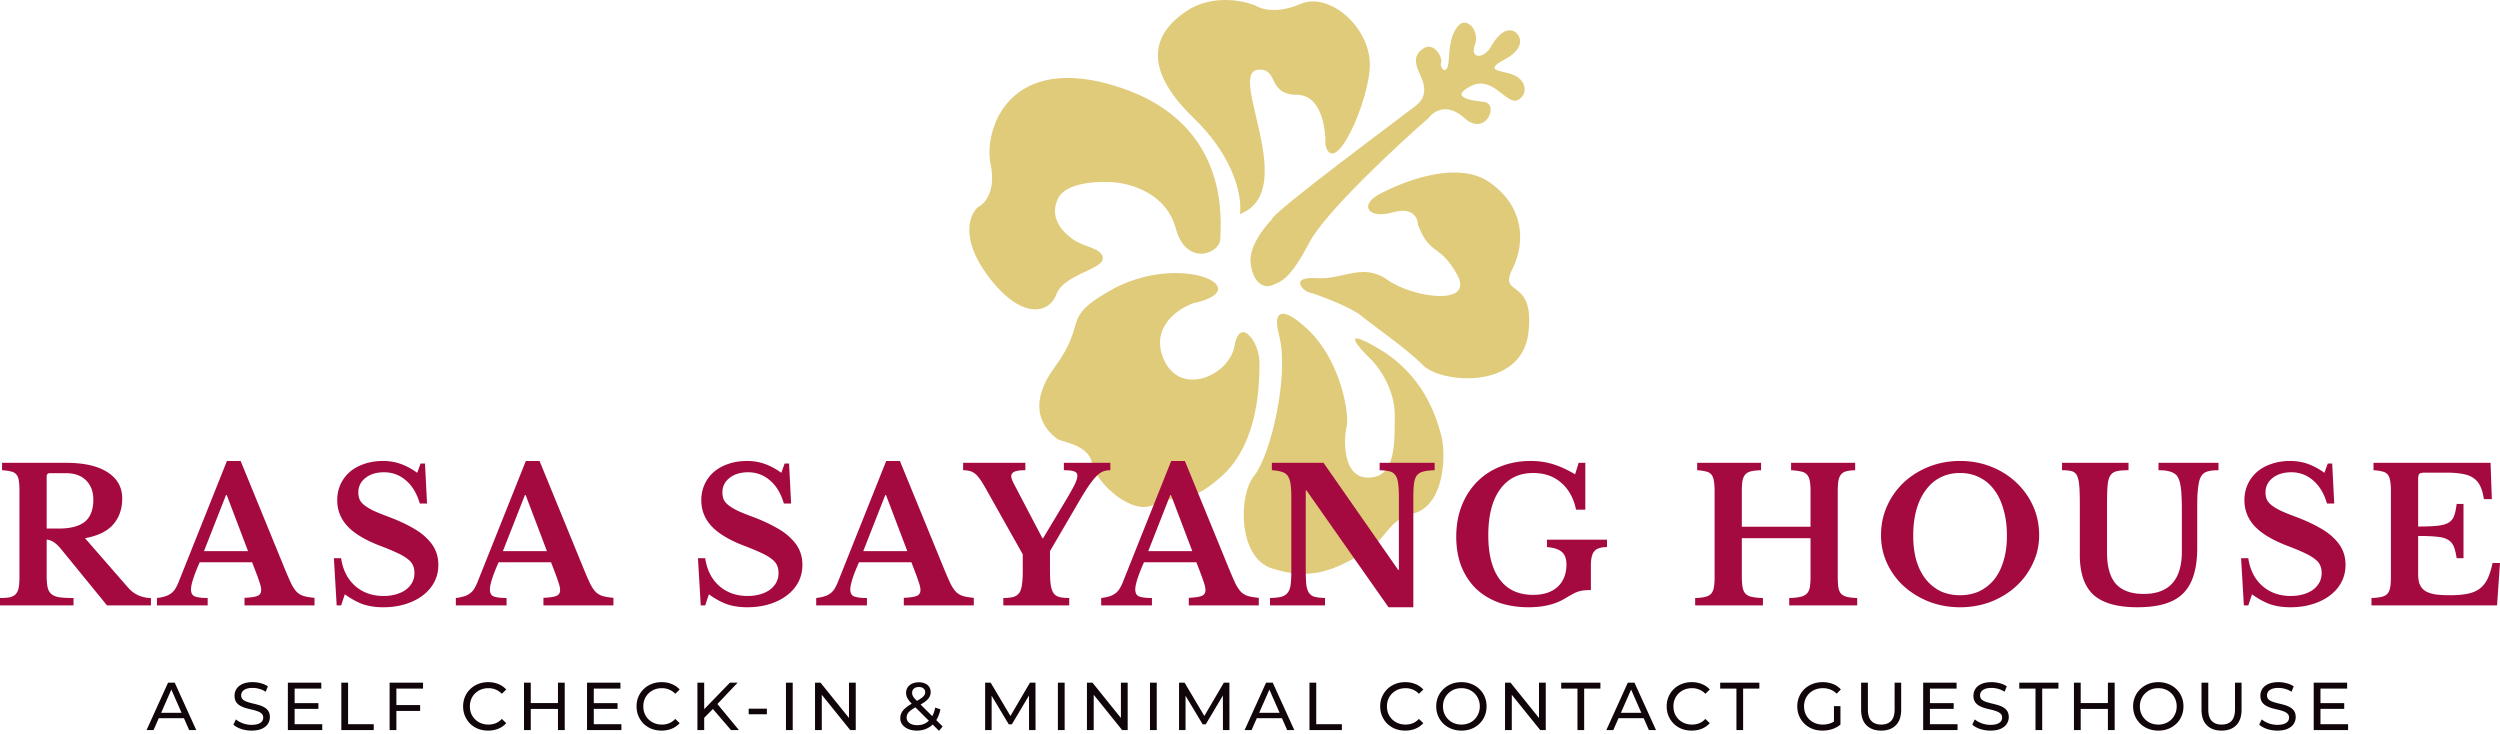 <svg width="702" height="206" fill="none" xmlns="http://www.w3.org/2000/svg"><path d="M359.156 94.114c-2.4-9.2 3.333-5.834 6.5-3 11 9 13.256 25.5 12.5 28.5-.756 3-1.5 14.5 6 14.5s7.5-8.5 7.5-17.5c0-7.2-4.334-13.334-6.5-15.5-3.834-3.667-8.9-9.5 1.5-3.5 13 7.5 16.5 19 18 24.5s1 19.5-7.5 22-6 6-15 11.5-15.5 7-25 4-9.5-20.5-5-26 10-28 7-39.5ZM391.156 59.614c5.6-1.6 7 1.667 7 3.5 3.5 9 6 5 11 14s-12.5 6.5-19.5 1.5-12.5 0-20-.5-4 3.5-2 4 11.5 4 14.5 6.5 12.5 9 17.5 14 27.5 7 29.5-9-8.5-10-4.5-18 3-18-6.5-24.5-25.5.5-31 3.5-3 7 4 5Z" fill="#E0CB7B"/><path d="M351.156 73.614c-.4-4.4 3.833-9.834 6-12-.5-1.5 36-28.5 40.5-32s1-8.5.5-10-1.5-4 1.5-6 5.5 2.5 5 4 1.5 3.5 2 .5 0-7 2.5-10.5 6.5 1 5 5 2.5 4 4.5.5 4-5 6-4.5 4.5 4.5-2 8-1 3 2.5 4.5 4 5.5 1 7-7-7-13-4-1 4 3.5 4.5.5 10-5.5 4.5c-4.8-4.4-8.667-1.833-10 0-9.334 8.167-29.1 26.6-33.5 35-5.5 10.5-8 11-10.5 12s-5.5-1-6-6.5Z" fill="#E0CB7B"/><path d="M335.156 33.114c12 11.6 13.666 22.833 13 27 17-6.5-3.5-39.5 5-40.5 6.041-.71 2.5 7 11 7 6.8 0 8.166 9.333 8 14 2.5 10 12.5-12.5 12.5-22.5 0-10.607-11.5-20.5-19.5-17-6.4 2.8-11 1.5-12.5.5-3.5-1.5-12.3-3.3-19.5 1.5-9 6-13 15.5 2 30Z" fill="#E0CB7B"/><path d="M297.156 55.614c2-4 9.833-4.667 13.5-4.5 4.5-.181 16.5 2 19.5 13s12.5 7 12.5 3 3.5-32-28-42.5-38.5 12-36.5 21.5c1.6 7.6-1.667 11.167-3.5 12-2.334 2-5.1 8.6 2.5 19 9.5 13 17.5 11 19.5 5.5s13-7 13-10-5-3-8.5-5.5-6.5-6.5-4-11.5Z" fill="#E0CB7B"/><path d="M326.656 100.614c-3.6-8.8 4.166-14 8.5-15.5 18.5-4-4-14.643-23.5-3.5-14 8-6 8.5-15.5 21.5s-.5 19 .5 20 9 1.5 10 7 11.5 15 17.5 11.5 8.5 1.5 19-8 10.5-26.5 10.5-32-5.5-13-7-4.5-15.5 14.5-20 3.5Z" fill="#E0CB7B"/><path d="M34.32 139.996c0 2.877-.832 5.287-2.496 7.228-1.664 1.941-4.316 3.241-7.956 3.9l12.064 13.832a8.489 8.489 0 0 0 2.964 2.236 8.852 8.852 0 0 0 3.484.728V170H30.056L17.16 154.192c-.867-1.04-1.63-1.733-2.288-2.08-.624-.381-1.213-.572-1.768-.572v10.192c0 1.283.087 2.34.26 3.172.173.797.52 1.421 1.04 1.872.52.451 1.265.763 2.236.936 1.005.139 2.34.208 4.004.208V170H0v-2.08c1.144 0 2.063-.069 2.756-.208.728-.173 1.283-.468 1.664-.884.416-.451.693-1.057.832-1.82.139-.797.208-1.803.208-3.016v-24.024c0-1.213-.052-2.184-.156-2.912-.104-.763-.33-1.352-.676-1.768-.347-.451-.85-.745-1.508-.884-.624-.173-1.473-.295-2.548-.364v-2.08h17.992c5.027 0 8.91.884 11.648 2.652 2.739 1.768 4.108 4.229 4.108 7.384Zm-21.216 8.424h3.38c3.259 0 5.685-.624 7.28-1.872 1.63-1.283 2.444-3.38 2.444-6.292 0-2.219-.676-4.004-2.028-5.356-1.352-1.352-3.224-2.028-5.616-2.028H14.04c-.624 0-.936.295-.936.884v14.664ZM70.794 157.884H56.078c-1.629 3.675-2.444 6.223-2.444 7.644 0 1.04.382 1.699 1.144 1.976.798.277 1.976.416 3.536.416V170H44.066v-2.08c.832-.104 1.543-.243 2.132-.416a5.293 5.293 0 0 0 1.612-.728 4.549 4.549 0 0 0 1.248-1.196c.347-.52.676-1.144.988-1.872l13.676-34.268h3.848l12.428 30.368c.728 1.768 1.335 3.155 1.82 4.16.52 1.005 1.058 1.785 1.612 2.34.59.52 1.248.884 1.976 1.092.763.208 1.734.364 2.912.468V170H68.662v-2.132c1.664-.069 2.86-.243 3.588-.52.728-.277 1.092-.832 1.092-1.664 0-.485-.121-1.109-.364-1.872a60.054 60.054 0 0 0-.988-2.808l-1.196-3.12Zm-13.52-3.12H69.65l-5.98-15.756h-.208l-6.188 15.756ZM93.757 156.74h2.028c.486 3.293 1.803 5.893 3.952 7.8 2.15 1.872 4.802 2.808 7.956 2.808 1.283 0 2.462-.156 3.536-.468 1.075-.312 1.994-.745 2.756-1.3.763-.589 1.352-1.265 1.768-2.028.416-.797.624-1.681.624-2.652 0-.832-.138-1.543-.416-2.132-.242-.624-.728-1.213-1.456-1.768-.728-.589-1.733-1.179-3.016-1.768-1.248-.589-2.877-1.265-4.888-2.028-4.056-1.56-7.055-3.363-8.996-5.408-1.941-2.08-2.912-4.524-2.912-7.332 0-1.629.312-3.12.936-4.472a10.329 10.329 0 0 1 2.6-3.484c1.144-.971 2.496-1.716 4.056-2.236 1.595-.555 3.346-.832 5.252-.832 1.768 0 3.432.277 4.992.832 1.56.555 3.103 1.387 4.628 2.496l.936-2.6h1.248l.572 11.232h-2.028c-.832-2.843-2.132-5.009-3.9-6.5-1.768-1.525-3.813-2.288-6.136-2.288-2.149 0-3.9.537-5.252 1.612-1.317 1.04-1.976 2.392-1.976 4.056 0 .728.122 1.387.364 1.976.243.555.694 1.092 1.352 1.612.659.52 1.56 1.057 2.704 1.612 1.144.52 2.618 1.109 4.42 1.768 2.427.936 4.49 1.889 6.188 2.86 1.734.936 3.138 1.959 4.212 3.068 1.11 1.075 1.924 2.219 2.444 3.432s.78 2.548.78 4.004c0 1.768-.381 3.38-1.144 4.836-.762 1.456-1.837 2.704-3.224 3.744-1.352 1.04-2.981 1.855-4.888 2.444-1.872.589-3.952.884-6.24.884-2.08 0-3.952-.277-5.616-.832-1.664-.589-3.38-1.525-5.148-2.808l-1.04 3.12h-1.248l-.78-13.26ZM154.728 157.884h-14.716c-1.63 3.675-2.444 6.223-2.444 7.644 0 1.04.381 1.699 1.144 1.976.797.277 1.976.416 3.536.416V170H128v-2.08a13.727 13.727 0 0 0 2.132-.416 5.298 5.298 0 0 0 1.612-.728 4.56 4.56 0 0 0 1.248-1.196c.346-.52.676-1.144.988-1.872l13.676-34.268h3.848l12.428 30.368c.728 1.768 1.334 3.155 1.82 4.16.52 1.005 1.057 1.785 1.612 2.34.589.52 1.248.884 1.976 1.092.762.208 1.733.364 2.912.468V170h-19.656v-2.132c1.664-.069 2.86-.243 3.588-.52.728-.277 1.092-.832 1.092-1.664 0-.485-.122-1.109-.364-1.872a60.523 60.523 0 0 0-.988-2.808l-1.196-3.12Zm-13.52-3.12h12.376l-5.98-15.756h-.208l-6.188 15.756ZM195.988 156.74h2.028c.485 3.293 1.803 5.893 3.952 7.8 2.149 1.872 4.801 2.808 7.956 2.808 1.283 0 2.461-.156 3.536-.468 1.075-.312 1.993-.745 2.756-1.3.763-.589 1.352-1.265 1.768-2.028.416-.797.624-1.681.624-2.652 0-.832-.139-1.543-.416-2.132-.243-.624-.728-1.213-1.456-1.768-.728-.589-1.733-1.179-3.016-1.768-1.248-.589-2.877-1.265-4.888-2.028-4.056-1.56-7.055-3.363-8.996-5.408-1.941-2.08-2.912-4.524-2.912-7.332 0-1.629.312-3.12.936-4.472a10.332 10.332 0 0 1 2.6-3.484c1.144-.971 2.496-1.716 4.056-2.236 1.595-.555 3.345-.832 5.252-.832 1.768 0 3.432.277 4.992.832 1.56.555 3.103 1.387 4.628 2.496l.936-2.6h1.248l.572 11.232h-2.028c-.832-2.843-2.132-5.009-3.9-6.5-1.768-1.525-3.813-2.288-6.136-2.288-2.149 0-3.9.537-5.252 1.612-1.317 1.04-1.976 2.392-1.976 4.056 0 .728.121 1.387.364 1.976.243.555.693 1.092 1.352 1.612.659.52 1.56 1.057 2.704 1.612 1.144.52 2.617 1.109 4.42 1.768 2.427.936 4.489 1.889 6.188 2.86 1.733.936 3.137 1.959 4.212 3.068 1.109 1.075 1.924 2.219 2.444 3.432s.78 2.548.78 4.004c0 1.768-.381 3.38-1.144 4.836-.763 1.456-1.837 2.704-3.224 3.744-1.352 1.04-2.981 1.855-4.888 2.444-1.872.589-3.952.884-6.24.884-2.08 0-3.952-.277-5.616-.832-1.664-.589-3.38-1.525-5.148-2.808l-1.04 3.12h-1.248l-.78-13.26ZM255.918 157.884h-14.716c-1.629 3.675-2.444 6.223-2.444 7.644 0 1.04.382 1.699 1.144 1.976.798.277 1.976.416 3.536.416V170H229.19v-2.08c.832-.104 1.543-.243 2.132-.416a5.287 5.287 0 0 0 1.612-.728 4.532 4.532 0 0 0 1.248-1.196c.347-.52.676-1.144.988-1.872l13.676-34.268h3.848l12.428 30.368c.728 1.768 1.335 3.155 1.82 4.16.52 1.005 1.058 1.785 1.612 2.34.59.52 1.248.884 1.976 1.092.763.208 1.734.364 2.912.468V170h-19.656v-2.132c1.664-.069 2.86-.243 3.588-.52.728-.277 1.092-.832 1.092-1.664 0-.485-.121-1.109-.364-1.872a59.364 59.364 0 0 0-.988-2.808l-1.196-3.12Zm-13.52-3.12h12.376l-5.98-15.756h-.208l-6.188 15.756ZM276.426 136.512c-.52-.901-1.005-1.647-1.456-2.236-.416-.589-.849-1.04-1.3-1.352a3.489 3.489 0 0 0-1.456-.676 6.858 6.858 0 0 0-1.768-.208v-2.08h17.472v2.08c-1.456 0-2.479.139-3.068.416-.589.277-.884.693-.884 1.248 0 .347.104.763.312 1.248.208.485.537 1.144.988 1.976l7.436 14.196h.208l6.552-10.92c1.144-1.941 1.941-3.38 2.392-4.316.451-.971.676-1.733.676-2.288 0-.589-.277-.988-.832-1.196-.52-.243-1.508-.364-2.964-.364v-2.08h13.052v2.08c-.763 0-1.456.121-2.08.364-.624.243-1.283.728-1.976 1.456-.659.693-1.421 1.681-2.288 2.964-.832 1.248-1.837 2.895-3.016 4.94l-7.592 13v5.304c0 1.733.069 3.12.208 4.16.173 1.04.451 1.837.832 2.392.416.52.971.867 1.664 1.04.693.173 1.595.26 2.704.26V170H281.73v-2.08c1.075 0 1.959-.087 2.652-.26.728-.173 1.3-.52 1.716-1.04.416-.52.693-1.265.832-2.236.173-1.005.26-2.323.26-3.952v-4.784l-10.764-19.136ZM335.944 157.884h-14.716c-1.63 3.675-2.444 6.223-2.444 7.644 0 1.04.381 1.699 1.144 1.976.797.277 1.976.416 3.536.416V170h-14.248v-2.08a13.727 13.727 0 0 0 2.132-.416 5.298 5.298 0 0 0 1.612-.728 4.56 4.56 0 0 0 1.248-1.196c.346-.52.676-1.144.988-1.872l13.676-34.268h3.848l12.428 30.368c.728 1.768 1.334 3.155 1.82 4.16.52 1.005 1.057 1.785 1.612 2.34.589.52 1.248.884 1.976 1.092.762.208 1.733.364 2.912.468V170h-19.656v-2.132c1.664-.069 2.86-.243 3.588-.52.728-.277 1.092-.832 1.092-1.664 0-.485-.122-1.109-.364-1.872a60.523 60.523 0 0 0-.988-2.808l-1.196-3.12Zm-13.52-3.12H334.8l-5.98-15.756h-.208l-6.188 15.756ZM389.898 170.52l-23.036-32.812h-.208v22.36c0 1.733.052 3.103.156 4.108.139 1.005.399 1.785.78 2.34a2.89 2.89 0 0 0 1.664 1.092c.728.173 1.664.277 2.808.312V170h-15.444v-2.08c1.283-.035 2.306-.139 3.068-.312.798-.208 1.404-.572 1.82-1.092.451-.52.746-1.248.884-2.184.139-.971.208-2.271.208-3.9v-20.904c0-1.456-.069-2.652-.208-3.588-.138-.971-.398-1.733-.78-2.288-.381-.555-.936-.936-1.664-1.144-.693-.243-1.629-.399-2.808-.468v-2.08h14.508l20.956 30.056h.208v-20.124c0-1.699-.069-3.051-.208-4.056-.104-1.04-.364-1.837-.78-2.392-.381-.555-.936-.919-1.664-1.092-.693-.173-1.612-.277-2.756-.312v-2.08h15.444v2.08c-1.282.035-2.322.156-3.12.364-.762.173-1.369.52-1.82 1.04-.416.52-.693 1.265-.832 2.236-.138.971-.208 2.253-.208 3.848v30.992h-6.968ZM429.247 170.52c-3.12 0-5.945-.451-8.476-1.352-2.496-.936-4.628-2.253-6.396-3.952-1.733-1.733-3.085-3.813-4.056-6.24-.936-2.461-1.404-5.217-1.404-8.268 0-3.155.503-6.032 1.508-8.632 1.04-2.635 2.479-4.888 4.316-6.76 1.838-1.872 4.039-3.311 6.604-4.316 2.566-1.04 5.408-1.56 8.528-1.56 2.15 0 4.195.295 6.136.884 1.942.589 4.039 1.543 6.292 2.86l.988-3.224h1.872v13.156h-2.6c-.693-3.259-2.097-5.789-4.212-7.592-2.08-1.803-4.697-2.704-7.852-2.704-3.986 0-7.089 1.543-9.308 4.628-2.184 3.051-3.276 7.332-3.276 12.844 0 5.408 1.075 9.551 3.224 12.428 2.15 2.877 5.27 4.316 9.36 4.316 2.947 0 5.235-.745 6.864-2.236 1.664-1.525 2.496-3.623 2.496-6.292 0-1.595-.416-2.756-1.248-3.484-.832-.763-2.236-1.231-4.212-1.404v-2.08h16.848v2.08c-1.698 0-2.877.381-3.536 1.144-.658.728-.988 2.063-.988 4.004v6.916c-.762 0-1.404.035-1.924.104-.52.035-1.04.139-1.56.312-.485.139-1.04.381-1.664.728-.624.347-1.404.797-2.34 1.352-2.669 1.56-5.997 2.34-9.984 2.34ZM516.04 161.628c0 1.317.052 2.392.156 3.224.139.797.399 1.421.78 1.872.416.416.971.711 1.664.884.728.173 1.681.277 2.86.312V170h-19.084v-2.08c1.283-.035 2.305-.139 3.068-.312.797-.173 1.404-.468 1.82-.884.451-.416.745-1.005.884-1.768.139-.763.208-1.751.208-2.964v-10.868h-19.292v10.504c0 1.317.069 2.392.208 3.224.139.797.416 1.421.832 1.872.416.416 1.005.711 1.768.884.797.173 1.837.277 3.12.312V170H476v-2.08c1.179-.035 2.115-.139 2.808-.312.728-.173 1.283-.468 1.664-.884s.641-1.005.78-1.768c.139-.763.208-1.751.208-2.964v-24.024c0-1.213-.069-2.184-.208-2.912-.104-.763-.329-1.352-.676-1.768-.347-.451-.849-.745-1.508-.884-.624-.173-1.456-.295-2.496-.364v-2.08h17.94v2.08c-1.179.035-2.132.139-2.86.312-.693.173-1.231.485-1.612.936-.381.451-.641 1.075-.78 1.872-.104.797-.156 1.855-.156 3.172v9.568h19.292v-9.932c0-1.213-.069-2.184-.208-2.912-.139-.763-.399-1.352-.78-1.768-.381-.451-.936-.745-1.664-.884-.693-.173-1.629-.295-2.808-.364v-2.08h17.992v2.08c-1.04.035-1.889.139-2.548.312-.624.173-1.109.485-1.456.936-.347.451-.589 1.075-.728 1.872-.104.797-.156 1.855-.156 3.172v23.296ZM550.391 129.44c3.12 0 6.032.537 8.736 1.612 2.704 1.075 5.044 2.548 7.02 4.42a20.415 20.415 0 0 1 4.732 6.604c1.144 2.531 1.716 5.269 1.716 8.216 0 2.808-.589 5.443-1.768 7.904a20.162 20.162 0 0 1-4.732 6.448c-1.976 1.803-4.316 3.241-7.02 4.316-2.704 1.04-5.599 1.56-8.684 1.56-3.085 0-5.98-.52-8.684-1.56-2.704-1.075-5.061-2.513-7.072-4.316a20.162 20.162 0 0 1-4.732-6.448c-1.144-2.461-1.716-5.096-1.716-7.904 0-2.947.572-5.685 1.716-8.216a20.803 20.803 0 0 1 4.68-6.604c2.011-1.872 4.368-3.345 7.072-4.42 2.704-1.075 5.616-1.612 8.736-1.612Zm0 37.7c2.011 0 3.831-.381 5.46-1.144a12.12 12.12 0 0 0 4.16-3.328c1.144-1.456 2.011-3.207 2.6-5.252.624-2.08.936-4.403.936-6.968 0-2.704-.312-5.131-.936-7.28-.589-2.184-1.456-4.039-2.6-5.564-1.144-1.56-2.531-2.739-4.16-3.536-1.629-.832-3.449-1.248-5.46-1.248-2.045 0-3.883.416-5.512 1.248-1.595.797-2.964 1.976-4.108 3.536-1.144 1.525-2.028 3.38-2.652 5.564-.589 2.149-.884 4.576-.884 7.28 0 2.565.295 4.888.884 6.968.624 2.045 1.508 3.796 2.652 5.252a12.263 12.263 0 0 0 4.108 3.328c1.629.763 3.467 1.144 5.512 1.144ZM616.979 153.88c0 2.947-.329 5.477-.988 7.592-.624 2.08-1.612 3.796-2.964 5.148-1.352 1.352-3.102 2.34-5.252 2.964-2.114.624-4.662.936-7.644.936-5.581 0-9.672-1.161-12.272-3.484-2.565-2.357-3.848-6.101-3.848-11.232v-14.248c0-1.352-.017-2.479-.052-3.38a32.043 32.043 0 0 0-.156-2.34c-.069-.624-.173-1.127-.312-1.508a3.591 3.591 0 0 0-.416-1.04c-.312-.485-.762-.815-1.352-.988-.589-.173-1.49-.26-2.704-.26v-2.08h18.668v2.08c-1.456 0-2.53.087-3.224.26-.693.139-1.23.433-1.612.884-.242.277-.45.624-.624 1.04-.138.381-.26.901-.364 1.56a33.212 33.212 0 0 0-.156 2.34c-.034.936-.052 2.08-.052 3.432v13.624c0 3.952.832 6.881 2.496 8.788 1.699 1.872 4.299 2.808 7.8 2.808 7.142 0 10.712-3.969 10.712-11.908v-12.012a56.98 56.98 0 0 0-.104-3.744c-.034-1.04-.121-1.924-.26-2.652-.104-.728-.26-1.335-.468-1.82-.173-.485-.398-.884-.676-1.196-.485-.485-1.109-.832-1.872-1.04-.762-.243-1.82-.364-3.172-.364v-2.08h16.848v2.08c-1.282 0-2.27.104-2.964.312-.693.173-1.23.503-1.612.988-.277.312-.502.728-.676 1.248-.173.485-.312 1.109-.416 1.872-.104.728-.19 1.612-.26 2.652-.034 1.04-.052 2.288-.052 3.744v11.024ZM629.297 156.74h2.028c.486 3.293 1.803 5.893 3.952 7.8 2.15 1.872 4.802 2.808 7.956 2.808 1.283 0 2.462-.156 3.536-.468 1.075-.312 1.994-.745 2.756-1.3.763-.589 1.352-1.265 1.768-2.028.416-.797.624-1.681.624-2.652 0-.832-.138-1.543-.416-2.132-.242-.624-.728-1.213-1.456-1.768-.728-.589-1.733-1.179-3.016-1.768-1.248-.589-2.877-1.265-4.888-2.028-4.056-1.56-7.054-3.363-8.996-5.408-1.941-2.08-2.912-4.524-2.912-7.332 0-1.629.312-3.12.936-4.472a10.332 10.332 0 0 1 2.6-3.484c1.144-.971 2.496-1.716 4.056-2.236 1.595-.555 3.346-.832 5.252-.832 1.768 0 3.432.277 4.992.832 1.56.555 3.103 1.387 4.628 2.496l.936-2.6h1.248l.572 11.232h-2.028c-.832-2.843-2.132-5.009-3.9-6.5-1.768-1.525-3.813-2.288-6.136-2.288-2.149 0-3.9.537-5.252 1.612-1.317 1.04-1.976 2.392-1.976 4.056 0 .728.122 1.387.364 1.976.243.555.694 1.092 1.352 1.612.659.52 1.56 1.057 2.704 1.612 1.144.52 2.618 1.109 4.42 1.768 2.427.936 4.49 1.889 6.188 2.86 1.734.936 3.138 1.959 4.212 3.068 1.11 1.075 1.924 2.219 2.444 3.432s.78 2.548.78 4.004c0 1.768-.381 3.38-1.144 4.836-.762 1.456-1.837 2.704-3.224 3.744-1.352 1.04-2.981 1.855-4.888 2.444-1.872.589-3.952.884-6.24.884-2.08 0-3.952-.277-5.616-.832-1.664-.589-3.38-1.525-5.148-2.808l-1.04 3.12h-1.248l-.78-13.26ZM679.014 147.848c2.218 0 4.004-.069 5.356-.208 1.352-.139 2.392-.416 3.12-.832a3.672 3.672 0 0 0 1.612-1.924c.312-.832.554-1.959.728-3.38h1.924v15.236h-1.924c-.208-1.387-.486-2.496-.832-3.328-.347-.832-.902-1.456-1.664-1.872-.763-.451-1.803-.728-3.12-.832-1.283-.139-3.016-.208-5.2-.208v10.712c0 1.109.138 2.045.416 2.808a4.17 4.17 0 0 0 1.508 1.872c.693.451 1.612.78 2.756.988 1.144.173 2.548.26 4.212.26 1.976 0 3.64-.139 4.992-.416 1.386-.277 2.53-.763 3.432-1.456.901-.693 1.629-1.612 2.184-2.756.554-1.179 1.022-2.652 1.404-4.42h2.08L701.166 170H665.91v-2.08c1.144-.035 2.08-.139 2.808-.312.728-.173 1.282-.468 1.664-.884.381-.416.641-1.005.78-1.768.138-.763.208-1.751.208-2.964v-24.024c0-1.213-.07-2.184-.208-2.912-.104-.763-.33-1.352-.676-1.768-.347-.451-.85-.745-1.508-.884-.624-.173-1.456-.295-2.496-.364v-2.08h32.864l.364 10.192h-2.236c-.208-1.456-.538-2.652-.988-3.588-.451-.971-1.075-1.733-1.872-2.288-.798-.589-1.838-.988-3.12-1.196-1.248-.243-2.791-.364-4.628-.364h-5.876c-.902 0-1.456.121-1.664.364-.208.208-.312.728-.312 1.56v13.208Z" fill="#A4093F"/><path d="m41.161 205 6.023-13.3h1.881l6.042 13.3h-1.995l-5.377-12.236h.76L43.118 205h-1.957Zm2.565-3.325.513-1.52h7.486l.551 1.52h-8.55ZM70.63 205.152a9.247 9.247 0 0 1-2.907-.456c-.925-.317-1.653-.722-2.185-1.216l.703-1.482c.506.443 1.152.811 1.938 1.102a6.998 6.998 0 0 0 2.45.437c.773 0 1.4-.089 1.882-.266.48-.177.836-.418 1.064-.722.228-.317.342-.671.342-1.064 0-.456-.152-.823-.456-1.102-.292-.279-.678-.5-1.16-.665a11.489 11.489 0 0 0-1.557-.456 31.412 31.412 0 0 1-1.73-.437 8.401 8.401 0 0 1-1.576-.665 3.283 3.283 0 0 1-1.14-1.064c-.292-.456-.437-1.039-.437-1.748 0-.684.177-1.311.532-1.881.367-.583.924-1.045 1.672-1.387.76-.355 1.722-.532 2.888-.532.772 0 1.539.101 2.299.304.76.203 1.418.494 1.976.874l-.627 1.52a5.936 5.936 0 0 0-1.805-.817 6.837 6.837 0 0 0-1.843-.266c-.748 0-1.362.095-1.843.285-.482.19-.836.443-1.064.76a1.849 1.849 0 0 0-.323 1.064c0 .469.145.842.437 1.121.304.279.69.5 1.159.665.48.165 1.007.317 1.577.456.57.127 1.14.272 1.71.437.582.165 1.108.38 1.577.646.48.266.867.621 1.159 1.064.29.443.437 1.013.437 1.71 0 .671-.184 1.298-.551 1.881-.368.57-.938 1.032-1.71 1.387-.76.342-1.723.513-2.888.513ZM82.563 197.438h6.84v1.615h-6.84v-1.615Zm.171 5.909h7.752V205h-9.652v-13.3h9.386v1.653h-7.486v9.994ZM95.843 205v-13.3h1.9v11.647h7.201V205h-9.101ZM111.114 197.989h6.859v1.634h-6.859v-1.634Zm.19 7.011h-1.9v-13.3h9.386v1.653h-7.486V205ZM137.074 205.152c-1.013 0-1.95-.165-2.812-.494a6.91 6.91 0 0 1-2.223-1.425 6.908 6.908 0 0 1-1.463-2.166c-.354-.823-.532-1.729-.532-2.717s.178-1.894.532-2.717a6.53 6.53 0 0 1 1.482-2.147 6.5 6.5 0 0 1 2.223-1.425c.862-.342 1.799-.513 2.812-.513 1.026 0 1.97.177 2.831.532a5.714 5.714 0 0 1 2.223 1.539l-1.235 1.197a4.808 4.808 0 0 0-1.71-1.178 5.195 5.195 0 0 0-2.033-.399c-.747 0-1.444.127-2.09.38a5.013 5.013 0 0 0-1.653 1.064 4.909 4.909 0 0 0-1.102 1.634 5.336 5.336 0 0 0-.38 2.033c0 .735.127 1.419.38 2.052a4.952 4.952 0 0 0 1.102 1.615c.469.456 1.02.811 1.653 1.064.646.253 1.343.38 2.09.38.722 0 1.4-.127 2.033-.38a4.921 4.921 0 0 0 1.71-1.216l1.235 1.197a5.898 5.898 0 0 1-2.223 1.558c-.861.355-1.811.532-2.85.532ZM156.676 191.7h1.9V205h-1.9v-13.3Zm-7.638 13.3h-1.9v-13.3h1.9V205Zm7.809-5.928h-7.999v-1.653h7.999v1.653ZM166.566 197.438h6.84v1.615h-6.84v-1.615Zm.171 5.909h7.752V205h-9.652v-13.3h9.386v1.653h-7.486v9.994ZM185.774 205.152c-1.014 0-1.951-.165-2.812-.494a6.889 6.889 0 0 1-2.223-1.425 6.874 6.874 0 0 1-1.463-2.166c-.355-.823-.532-1.729-.532-2.717s.177-1.894.532-2.717a6.5 6.5 0 0 1 1.482-2.147 6.48 6.48 0 0 1 2.223-1.425c.861-.342 1.798-.513 2.812-.513 1.026 0 1.969.177 2.831.532a5.714 5.714 0 0 1 2.223 1.539l-1.235 1.197a4.826 4.826 0 0 0-1.71-1.178 5.199 5.199 0 0 0-2.033-.399c-.748 0-1.444.127-2.09.38a4.992 4.992 0 0 0-1.653 1.064 4.894 4.894 0 0 0-1.102 1.634 5.317 5.317 0 0 0-.38 2.033c0 .735.126 1.419.38 2.052a4.937 4.937 0 0 0 2.755 2.679c.646.253 1.342.38 2.09.38.722 0 1.399-.127 2.033-.38a4.94 4.94 0 0 0 1.71-1.216l1.235 1.197a5.898 5.898 0 0 1-2.223 1.558c-.862.355-1.812.532-2.85.532ZM197.509 201.789l-.095-2.318 7.543-7.771h2.166l-5.833 6.156-1.064 1.178-2.717 2.755ZM195.837 205v-13.3h1.9V205h-1.9Zm9.424 0-5.453-6.346 1.273-1.406 6.403 7.752h-2.223ZM210.23 200.573v-1.577h5.111v1.577h-5.111ZM220.696 205v-13.3h1.9V205h-1.9ZM228.858 205v-13.3h1.558l8.797 10.925h-.817V191.7h1.9V205h-1.558l-8.797-10.925h.817V205h-1.9ZM257.454 205.152c-.899 0-1.697-.146-2.394-.437-.696-.291-1.247-.697-1.653-1.216a2.852 2.852 0 0 1-.608-1.805c0-.595.133-1.14.399-1.634s.691-.969 1.273-1.425c.583-.469 1.349-.95 2.299-1.444.773-.405 1.375-.76 1.805-1.064.444-.304.754-.589.931-.855.19-.279.285-.576.285-.893 0-.431-.152-.779-.456-1.045-.304-.279-.741-.418-1.311-.418-.595 0-1.064.152-1.406.456-.329.291-.494.678-.494 1.159 0 .241.038.475.114.703.089.215.241.462.456.741.228.266.551.608.969 1.026l7.03 6.992-1.026 1.216-7.467-7.429a11.028 11.028 0 0 1-1.045-1.178 4.111 4.111 0 0 1-.551-1.026 3.057 3.057 0 0 1-.171-1.007c0-.595.146-1.115.437-1.558a2.912 2.912 0 0 1 1.254-1.045c.545-.253 1.178-.38 1.9-.38.672 0 1.254.114 1.748.342.494.215.874.532 1.14.95.279.405.418.899.418 1.482 0 .507-.126.975-.38 1.406-.24.431-.633.849-1.178 1.254-.544.405-1.279.842-2.204 1.311-.76.393-1.355.76-1.786 1.102-.43.329-.741.659-.931.988a2.25 2.25 0 0 0-.266 1.083c0 .418.121.792.361 1.121.254.317.602.564 1.045.741.456.177.982.266 1.577.266.849 0 1.615-.184 2.299-.551.684-.367 1.254-.918 1.71-1.653.469-.735.811-1.647 1.026-2.736l1.463.475c-.253 1.279-.69 2.362-1.311 3.249-.608.887-1.361 1.564-2.261 2.033-.899.469-1.912.703-3.04.703ZM276.627 205v-13.3h1.558l5.966 10.051h-.836l5.89-10.051h1.558l.019 13.3h-1.824l-.019-10.431h.437l-5.244 8.816h-.874l-5.282-8.816h.475V205h-1.824ZM297.054 205v-13.3h1.9V205h-1.9ZM305.215 205v-13.3h1.558l8.797 10.925h-.817V191.7h1.9V205h-1.558l-8.797-10.925h.817V205h-1.9ZM322.914 205v-13.3h1.9V205h-1.9ZM331.076 205v-13.3h1.558l5.966 10.051h-.836l5.89-10.051h1.558l.019 13.3h-1.824l-.019-10.431h.437l-5.244 8.816h-.874l-5.282-8.816h.475V205h-1.824ZM349.489 205l6.023-13.3h1.881l6.042 13.3h-1.995l-5.377-12.236h.76L351.446 205h-1.957Zm2.565-3.325.513-1.52h7.486l.551 1.52h-8.55ZM367.699 205v-13.3h1.9v11.647h7.201V205h-9.101ZM394.59 205.152c-1.014 0-1.951-.165-2.813-.494a6.895 6.895 0 0 1-2.222-1.425 6.874 6.874 0 0 1-1.463-2.166c-.355-.823-.532-1.729-.532-2.717s.177-1.894.532-2.717a6.5 6.5 0 0 1 1.482-2.147 6.48 6.48 0 0 1 2.223-1.425c.861-.342 1.798-.513 2.812-.513 1.026 0 1.969.177 2.831.532a5.714 5.714 0 0 1 2.223 1.539l-1.235 1.197a4.82 4.82 0 0 0-1.711-1.178 5.194 5.194 0 0 0-2.032-.399c-.748 0-1.444.127-2.09.38a5.007 5.007 0 0 0-1.654 1.064 4.891 4.891 0 0 0-1.101 1.634 5.317 5.317 0 0 0-.38 2.033c0 .735.126 1.419.38 2.052a4.934 4.934 0 0 0 1.101 1.615c.469.456 1.02.811 1.654 1.064.646.253 1.342.38 2.09.38.721 0 1.399-.127 2.032-.38a4.934 4.934 0 0 0 1.711-1.216l1.235 1.197a5.898 5.898 0 0 1-2.223 1.558c-.862.355-1.812.532-2.85.532ZM410.379 205.152a7.698 7.698 0 0 1-2.831-.513 6.837 6.837 0 0 1-2.242-1.425 6.717 6.717 0 0 1-1.482-2.166c-.355-.823-.532-1.723-.532-2.698 0-.975.177-1.875.532-2.698a6.5 6.5 0 0 1 1.482-2.147 6.678 6.678 0 0 1 2.242-1.444c.861-.342 1.805-.513 2.831-.513 1.013 0 1.944.171 2.793.513a6.457 6.457 0 0 1 2.242 1.425 6.163 6.163 0 0 1 1.482 2.147c.354.823.532 1.729.532 2.717s-.178 1.894-.532 2.717a6.36 6.36 0 0 1-1.482 2.166 6.857 6.857 0 0 1-2.242 1.425c-.849.329-1.78.494-2.793.494Zm0-1.691a5.34 5.34 0 0 0 2.033-.38 4.801 4.801 0 0 0 1.634-1.064 4.932 4.932 0 0 0 1.083-1.634 5.107 5.107 0 0 0 .399-2.033c0-.735-.133-1.412-.399-2.033a4.725 4.725 0 0 0-1.083-1.615 4.662 4.662 0 0 0-1.634-1.083 5.34 5.34 0 0 0-2.033-.38c-.748 0-1.438.127-2.071.38a4.891 4.891 0 0 0-1.634 1.083 4.937 4.937 0 0 0-1.102 1.615 5.317 5.317 0 0 0-.38 2.033c0 .735.126 1.412.38 2.033a5.16 5.16 0 0 0 1.102 1.634 5.045 5.045 0 0 0 1.634 1.064c.633.253 1.323.38 2.071.38ZM422.612 205v-13.3h1.558l8.797 10.925h-.817V191.7h1.9V205h-1.558l-8.797-10.925h.817V205h-1.9ZM442.952 205v-11.647h-4.56V191.7h11.001v1.653h-4.56V205h-1.881ZM451.06 205l6.023-13.3h1.881l6.042 13.3h-1.995l-5.377-12.236h.76L453.017 205h-1.957Zm2.565-3.325.513-1.52h7.486l.551 1.52h-8.55ZM475.031 205.152c-1.013 0-1.95-.165-2.812-.494a6.91 6.91 0 0 1-2.223-1.425 6.888 6.888 0 0 1-1.462-2.166c-.355-.823-.533-1.729-.533-2.717s.178-1.894.533-2.717a6.5 6.5 0 0 1 1.482-2.147 6.486 6.486 0 0 1 2.222-1.425c.862-.342 1.799-.513 2.813-.513 1.026 0 1.969.177 2.831.532a5.718 5.718 0 0 1 2.222 1.539l-1.234 1.197a4.82 4.82 0 0 0-1.711-1.178 5.191 5.191 0 0 0-2.033-.399c-.747 0-1.444.127-2.09.38a5.013 5.013 0 0 0-1.653 1.064 4.909 4.909 0 0 0-1.102 1.634 5.336 5.336 0 0 0-.38 2.033c0 .735.127 1.419.38 2.052a4.952 4.952 0 0 0 1.102 1.615c.469.456 1.02.811 1.653 1.064.646.253 1.343.38 2.09.38.723 0 1.4-.127 2.033-.38a4.934 4.934 0 0 0 1.711-1.216l1.234 1.197a5.903 5.903 0 0 1-2.222 1.558c-.862.355-1.812.532-2.851.532ZM487.588 205v-11.647h-4.56V191.7h11.001v1.653h-4.56V205h-1.881ZM511.764 205.152c-1.026 0-1.969-.165-2.831-.494a6.857 6.857 0 0 1-2.242-1.425 6.748 6.748 0 0 1-1.482-2.166c-.354-.823-.532-1.729-.532-2.717s.178-1.894.532-2.717a6.53 6.53 0 0 1 1.482-2.147 6.65 6.65 0 0 1 2.261-1.425c.862-.342 1.812-.513 2.85-.513 1.052 0 2.014.171 2.888.513a5.714 5.714 0 0 1 2.223 1.539l-1.178 1.178a5.096 5.096 0 0 0-1.786-1.159 5.529 5.529 0 0 0-2.071-.38c-.76 0-1.469.127-2.128.38a5.182 5.182 0 0 0-1.691 1.064 4.909 4.909 0 0 0-1.102 1.634 5.336 5.336 0 0 0-.38 2.033c0 .722.127 1.4.38 2.033a5.176 5.176 0 0 0 1.102 1.634 5.182 5.182 0 0 0 1.691 1.064c.646.253 1.349.38 2.109.38.71 0 1.387-.108 2.033-.323a5.124 5.124 0 0 0 1.824-1.121l1.083 1.444a6.85 6.85 0 0 1-2.318 1.273 8.877 8.877 0 0 1-2.717.418Zm3.211-1.938v-4.94h1.824v5.187l-1.824-.247ZM528.227 205.152c-1.748 0-3.122-.5-4.123-1.501-1-1.001-1.501-2.464-1.501-4.389V191.7h1.9v7.486c0 1.482.323 2.565.969 3.249.659.684 1.584 1.026 2.774 1.026 1.204 0 2.128-.342 2.774-1.026.659-.684.988-1.767.988-3.249V191.7h1.843v7.562c0 1.925-.5 3.388-1.501 4.389-.988 1.001-2.362 1.501-4.123 1.501ZM541.755 197.438h6.84v1.615h-6.84v-1.615Zm.171 5.909h7.752V205h-9.652v-13.3h9.386v1.653h-7.486v9.994ZM558.911 205.152a9.25 9.25 0 0 1-2.907-.456c-.925-.317-1.653-.722-2.185-1.216l.703-1.482c.507.443 1.153.811 1.938 1.102a6.996 6.996 0 0 0 2.451.437c.773 0 1.4-.089 1.881-.266.481-.177.836-.418 1.064-.722.228-.317.342-.671.342-1.064 0-.456-.152-.823-.456-1.102-.291-.279-.678-.5-1.159-.665a11.502 11.502 0 0 0-1.558-.456 31.503 31.503 0 0 1-1.729-.437 8.393 8.393 0 0 1-1.577-.665 3.278 3.278 0 0 1-1.14-1.064c-.291-.456-.437-1.039-.437-1.748 0-.684.177-1.311.532-1.881.367-.583.925-1.045 1.672-1.387.76-.355 1.723-.532 2.888-.532a8.87 8.87 0 0 1 2.299.304c.76.203 1.419.494 1.976.874l-.627 1.52a5.939 5.939 0 0 0-1.805-.817 6.836 6.836 0 0 0-1.843-.266c-.747 0-1.362.095-1.843.285-.481.19-.836.443-1.064.76a1.852 1.852 0 0 0-.323 1.064c0 .469.146.842.437 1.121.304.279.69.5 1.159.665a18.06 18.06 0 0 0 1.577.456c.57.127 1.14.272 1.71.437.583.165 1.108.38 1.577.646.481.266.868.621 1.159 1.064.291.443.437 1.013.437 1.71 0 .671-.184 1.298-.551 1.881-.367.57-.937 1.032-1.71 1.387-.76.342-1.723.513-2.888.513ZM571.571 205v-11.647h-4.56V191.7h11.001v1.653h-4.56V205h-1.881ZM591.9 191.7h1.9V205h-1.9v-13.3Zm-7.638 13.3h-1.9v-13.3h1.9V205Zm7.809-5.928h-7.999v-1.653h7.999v1.653ZM606.065 205.152a7.698 7.698 0 0 1-2.831-.513 6.837 6.837 0 0 1-2.242-1.425 6.717 6.717 0 0 1-1.482-2.166c-.355-.823-.532-1.723-.532-2.698 0-.975.177-1.875.532-2.698a6.5 6.5 0 0 1 1.482-2.147 6.678 6.678 0 0 1 2.242-1.444c.861-.342 1.805-.513 2.831-.513 1.013 0 1.944.171 2.793.513a6.457 6.457 0 0 1 2.242 1.425 6.163 6.163 0 0 1 1.482 2.147c.354.823.532 1.729.532 2.717s-.178 1.894-.532 2.717a6.36 6.36 0 0 1-1.482 2.166 6.857 6.857 0 0 1-2.242 1.425c-.849.329-1.78.494-2.793.494Zm0-1.691a5.34 5.34 0 0 0 2.033-.38 4.801 4.801 0 0 0 1.634-1.064 4.932 4.932 0 0 0 1.083-1.634 5.107 5.107 0 0 0 .399-2.033c0-.735-.133-1.412-.399-2.033a4.725 4.725 0 0 0-1.083-1.615 4.662 4.662 0 0 0-1.634-1.083 5.34 5.34 0 0 0-2.033-.38c-.748 0-1.438.127-2.071.38a4.891 4.891 0 0 0-1.634 1.083 4.937 4.937 0 0 0-1.102 1.615 5.317 5.317 0 0 0-.38 2.033c0 .735.126 1.412.38 2.033a5.16 5.16 0 0 0 1.102 1.634 5.045 5.045 0 0 0 1.634 1.064c.633.253 1.323.38 2.071.38ZM623.808 205.152c-1.748 0-3.123-.5-4.123-1.501-1.001-1.001-1.501-2.464-1.501-4.389V191.7h1.9v7.486c0 1.482.323 2.565.969 3.249.658.684 1.583 1.026 2.774 1.026 1.203 0 2.128-.342 2.774-1.026.658-.684.988-1.767.988-3.249V191.7h1.843v7.562c0 1.925-.501 3.388-1.501 4.389-.988 1.001-2.363 1.501-4.123 1.501ZM639.483 205.152a9.25 9.25 0 0 1-2.907-.456c-.925-.317-1.653-.722-2.185-1.216l.703-1.482c.507.443 1.153.811 1.938 1.102a6.996 6.996 0 0 0 2.451.437c.773 0 1.4-.089 1.881-.266.481-.177.836-.418 1.064-.722.228-.317.342-.671.342-1.064 0-.456-.152-.823-.456-1.102-.291-.279-.678-.5-1.159-.665a11.502 11.502 0 0 0-1.558-.456 31.503 31.503 0 0 1-1.729-.437 8.393 8.393 0 0 1-1.577-.665 3.278 3.278 0 0 1-1.14-1.064c-.291-.456-.437-1.039-.437-1.748 0-.684.177-1.311.532-1.881.367-.583.925-1.045 1.672-1.387.76-.355 1.723-.532 2.888-.532a8.87 8.87 0 0 1 2.299.304c.76.203 1.419.494 1.976.874l-.627 1.52a5.939 5.939 0 0 0-1.805-.817 6.836 6.836 0 0 0-1.843-.266c-.747 0-1.362.095-1.843.285-.481.19-.836.443-1.064.76a1.852 1.852 0 0 0-.323 1.064c0 .469.146.842.437 1.121.304.279.69.5 1.159.665a18.06 18.06 0 0 0 1.577.456c.57.127 1.14.272 1.71.437.583.165 1.108.38 1.577.646.481.266.868.621 1.159 1.064.291.443.437 1.013.437 1.71 0 .671-.184 1.298-.551 1.881-.367.57-.937 1.032-1.71 1.387-.76.342-1.723.513-2.888.513ZM651.417 197.438h6.84v1.615h-6.84v-1.615Zm.171 5.909h7.752V205h-9.652v-13.3h9.386v1.653h-7.486v9.994Z" fill="#0F050B"/></svg>